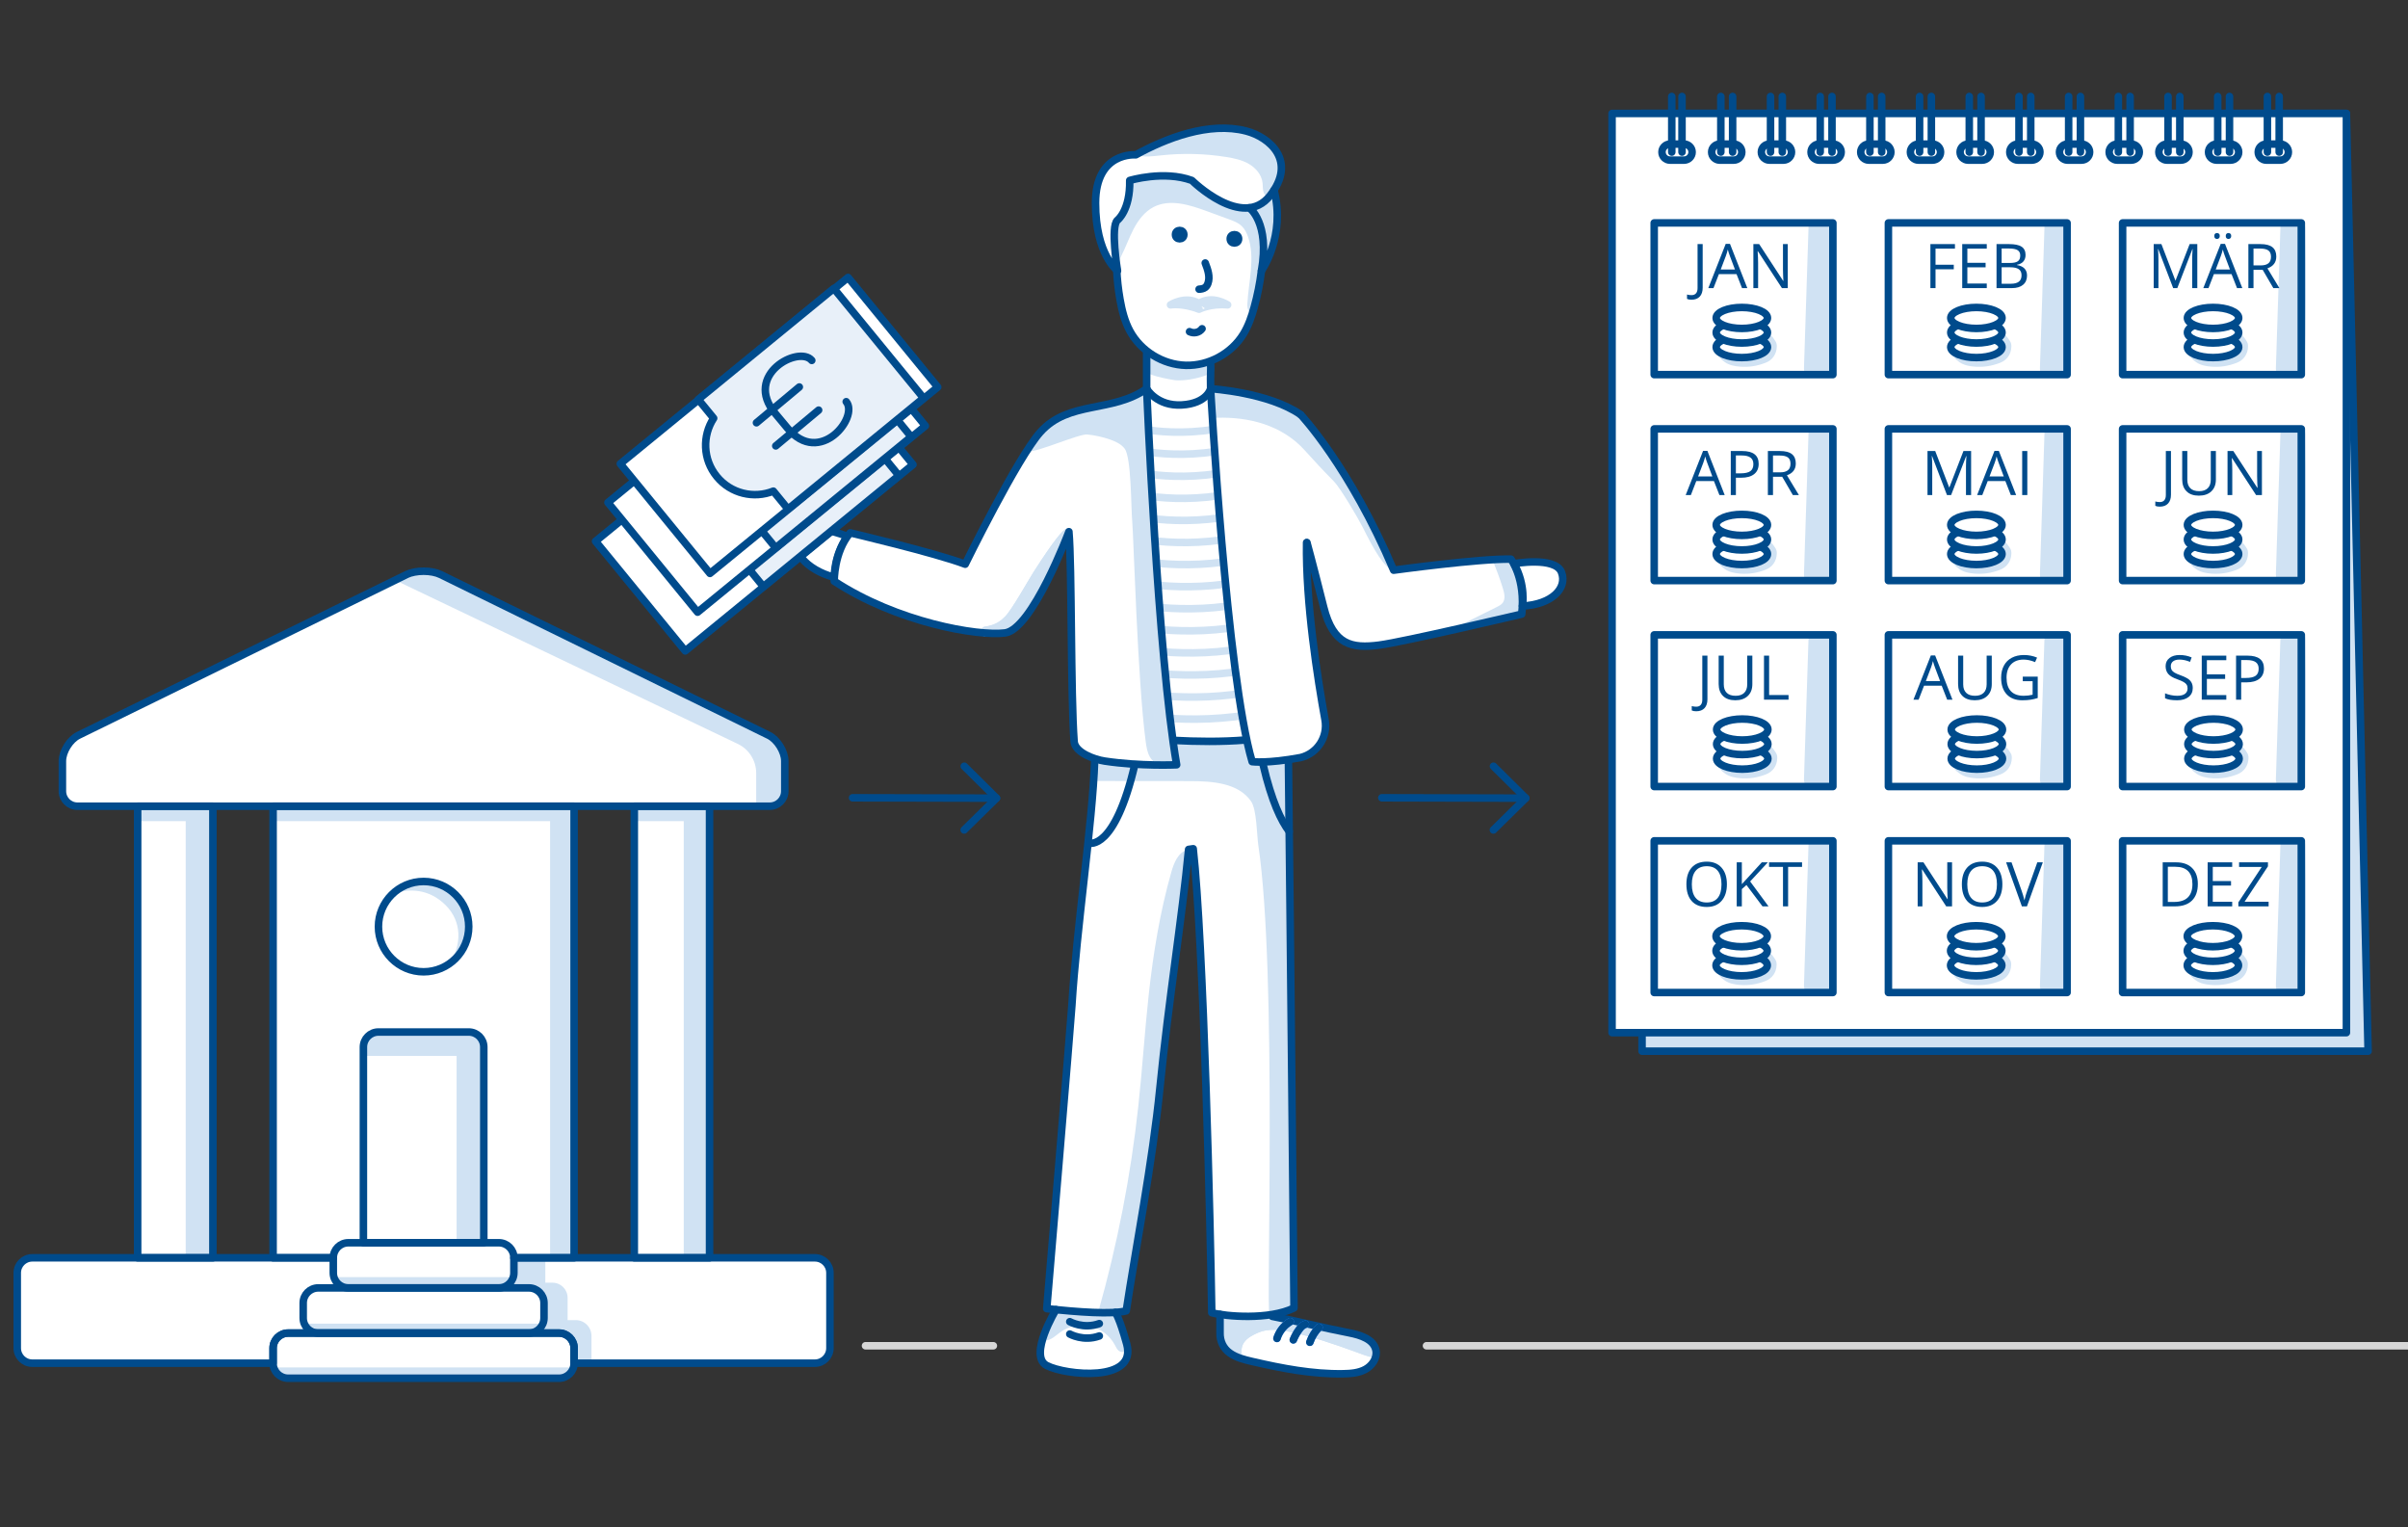 <?xml version="1.0" encoding="utf-8"?>
<!-- Generator: Adobe Illustrator 25.0.0, SVG Export Plug-In . SVG Version: 6.00 Build 0)  -->
<svg version="1.1" baseProfile="basic" id="Grafik" xmlns="http://www.w3.org/2000/svg" xmlns:xlink="http://www.w3.org/1999/xlink"
	 x="0px" y="0px" width="320px" height="202.919px" viewBox="0 0 320 202.919" xml:space="preserve">
<rect x="0" y="0" width="320" height="202.919" fill="#333333" stroke="none"/>
<style type="text/css">
	.st0{fill:#FFFFFF;}
	.st1{fill:#D0E2F3;}
	.st2{fill:none;stroke:#004B8C;stroke-linecap:round;stroke-linejoin:round;stroke-miterlimit:10;}
	.st3{fill:none;}
	.st4{fill:none;stroke:#D0E2F3;stroke-linecap:round;stroke-linejoin:round;stroke-miterlimit:10;}
	.st5{fill:none;stroke:#3A8DFF;stroke-linecap:round;stroke-linejoin:round;stroke-miterlimit:10;}
	.st6{fill:#004B8C;stroke:#004B8C;stroke-linecap:round;stroke-linejoin:round;stroke-miterlimit:10;}
	.st7{fill:#FFFFFF;stroke:#004B8C;stroke-linecap:round;stroke-linejoin:round;stroke-miterlimit:10;}
	.st8{fill:none;stroke:#D7D7D7;stroke-linecap:round;stroke-miterlimit:10;}
	.st9{fill:#004B8C;}
	.st10{fill:#404040;}
	.st11{fill:#2B4C8A;stroke:#004B8C;stroke-linecap:round;stroke-linejoin:round;stroke-miterlimit:10;}
	.st12{fill:#D0E2F3;stroke:#004B8C;stroke-linecap:round;stroke-linejoin:round;stroke-miterlimit:10;}
	.st13{fill:#FFFFFF;stroke:#004B8C;stroke-miterlimit:10;}
	.st14{fill:none;stroke:#004B8C;stroke-linecap:round;stroke-miterlimit:10;}
	.st15{fill:#1BAD2B;}
	.st16{fill:#007300;}
	.st17{fill:#1BAD2B;stroke:#FFFFFF;stroke-miterlimit:10;}
	.st18{fill:#E8F0F9;stroke:#004B8C;stroke-linecap:round;stroke-linejoin:round;stroke-miterlimit:10;}
	.st19{fill:none;stroke:#004B8C;stroke-miterlimit:10;}
	.st20{clip-path:url(#SVGID_2_);}
	.st21{clip-path:url(#SVGID_2_);fill:#FFFFFF;}
	.st22{clip-path:url(#SVGID_2_);fill:#D0E2F3;}
	.st23{clip-path:url(#SVGID_2_);fill:none;stroke:#004B8C;stroke-linecap:round;stroke-linejoin:round;stroke-miterlimit:10;}
	.st24{clip-path:url(#SVGID_2_);fill:#004B8C;stroke:#004B8C;stroke-linecap:round;stroke-linejoin:round;stroke-miterlimit:10;}
	.st25{clip-path:url(#SVGID_2_);fill:#FFFFFF;stroke:#004B8C;stroke-linecap:round;stroke-linejoin:round;stroke-miterlimit:10;}
	.st26{clip-path:url(#SVGID_2_);fill:none;stroke:#D0E2F3;stroke-linecap:round;stroke-linejoin:round;stroke-miterlimit:10;}
	.st27{fill:#003554;}
	.st28{fill:#FBDD32;}
	.st29{fill:none;stroke:#404040;stroke-miterlimit:10;}
	.st30{fill:none;stroke:#003554;stroke-miterlimit:10;}
	.st31{fill:#929292;}
	.st32{fill:#D0E2F3;stroke:#D0E2F3;stroke-linecap:round;stroke-linejoin:round;stroke-miterlimit:10;}
	.st33{clip-path:url(#SVGID_4_);}
	.st34{clip-path:url(#SVGID_6_);}
	.st35{clip-path:url(#SVGID_8_);}
	.st36{fill:none;stroke:#D7D7D7;stroke-linecap:round;stroke-linejoin:round;stroke-miterlimit:10;}
	.st37{fill:#FDF1AD;}
	.st38{fill:none;stroke:#404040;stroke-linecap:round;stroke-linejoin:round;}
	.st39{fill:none;stroke:#404040;stroke-linecap:round;stroke-linejoin:round;stroke-dasharray:2.026,3.038;}
	.st40{fill:none;stroke:#404040;stroke-linecap:round;stroke-linejoin:round;stroke-dasharray:1.944,2.916;}
	.st41{fill:#E8F0F9;}
	.st42{fill:#DBBB00;}
	.st43{fill:#E3D792;}
	.st44{fill:none;stroke:#404040;stroke-linecap:round;stroke-linejoin:round;stroke-miterlimit:10;}
	.st45{opacity:0.5;fill:#FFFFFF;stroke:#004B8C;stroke-linecap:round;stroke-linejoin:round;stroke-miterlimit:10;}
	.st46{fill:#FFFFFF;stroke:#004B8C;stroke-linecap:round;stroke-miterlimit:10;}
	.st47{fill:#E6411A;}
	.st48{fill:none;stroke:#003554;stroke-linecap:round;stroke-linejoin:round;stroke-miterlimit:10;}
	.st49{clip-path:url(#SVGID_10_);}
	.st50{fill:#FFFFFF;fill-opacity:0.993;}
	.st51{fill:none;stroke:#004B8C;stroke-width:0.5;stroke-miterlimit:10;}
	.st52{fill:#004B8C;stroke:#004B8C;stroke-width:0.3;stroke-miterlimit:10;}
	.st53{fill:none;stroke:#004B8C;stroke-width:0.5;stroke-linecap:round;stroke-linejoin:round;stroke-miterlimit:10;}
	.st54{fill:none;stroke:#004B8C;stroke-linecap:round;stroke-linejoin:round;}
	.st55{fill:#FFFFFF;stroke:#004B8C;stroke-linecap:round;stroke-linejoin:round;}
	.st56{fill:none;stroke:#004B8C;stroke-linejoin:round;stroke-miterlimit:10;}
	.st57{fill:none;stroke:#004B8C;stroke-width:0.8;stroke-linecap:round;stroke-linejoin:round;stroke-miterlimit:10;}
	.st58{fill:#004C8C;}
	.st59{fill:none;stroke:#004B8C;stroke-linecap:round;stroke-linejoin:round;stroke-dasharray:2.031,2.031;}
	.st60{fill:none;stroke:#004B8C;stroke-linecap:round;stroke-linejoin:round;stroke-miterlimit:10;stroke-dasharray:2,2;}
	.st61{fill:#D7D7D7;}
	.st62{fill:#3A8DFF;}
	.st63{fill:none;stroke:#D7D7D7;stroke-linecap:round;stroke-miterlimit:10;stroke-dasharray:2,2;}
</style>
<g>
	<path class="st0" d="M160.935,51.641v-2.014C160.922,50.044,160.911,50.599,160.935,51.641z"/>
	<path class="st0" d="M160.935,48.143v1.483C160.951,49.121,160.97,48.817,160.935,48.143z"/>
	<path class="st0" d="M207.562,76.024c-0.821-2.128-6.312-1.143-6.312-1.143l-0.039,0.01c-0.209-0.392-0.366-0.608-0.366-0.608
		c-0.056-0.001-0.119-0.001-0.178-0.002c-0.032-0.021-0.059-0.052-0.094-0.068c-0.633-0.296-1.51,0.356-2.029-0.113l-0.18,0.239
		c0.002,0.004,0.003,0.009,0.005,0.013c-5.05,0.296-13.11,1.399-13.11,1.399c-2.343-5.531-4.787-9.928-6.881-13.236
		c-0.899-1.582-1.848-3.02-2.855-4.187c-0.363-0.49-0.699-0.934-0.997-1.312l0.59,0.332c-0.654-0.726-1.327-1.45-2.059-2.095
		c-0.089-0.098-0.151-0.166-0.151-0.166l0.002,0.043c0,0,0,0,0,0l-0.002-0.043c-0.07-0.049-0.148-0.092-0.22-0.139
		c-0.484-0.392-0.988-0.755-1.548-1.033c-0.772-0.383-1.604-0.614-2.449-0.8c-3.804-1.225-7.755-1.474-7.755-1.474l-0.185-3.632
		c1.859-0.669,3.506-1.943,4.54-3.63c0.522-0.852,0.89-1.785,1.191-2.74c0.029,0,0.056,0.006,0.087,0
		c0.023-0.197,0.062-0.391,0.087-0.588c0.023-0.081,0.05-0.162,0.072-0.243c0.44-1.587,0.761-3.207,0.963-4.841l-0.037,0
		c0.036-0.141,0.068-0.282,0.102-0.424c-0.022,0.143-0.036,0.277-0.062,0.424c0,0,0.612-0.863,1.176-2.338
		c0.011-0.009,0.025-0.015,0.034-0.025c0.15-0.156,0.21-0.375,0.275-0.582c0.369-1.167,0.7-2.24,0.779-3.461
		c0.063-0.962,0.018-1.89-0.302-2.782c-0.053-0.378-0.124-0.764-0.214-1.157c0.025-0.081,0.047-0.163,0.066-0.243
		c0.055-0.228,0.109-0.456,0.164-0.684c2.07-3.908-1.204-6.561-4.005-7.291c-1.391-0.363-2.844-0.437-4.303-0.32
		c-0.282,0.004-0.564,0.008-0.843,0.03c-2.977,0.229-5.814,1.338-8.515,2.612l-0.993,0.83c-0.006,0.003-0.012,0.007-0.018,0.01
		c0,0-5.35-0.486-5.35,6.404c0,6.137,2.31,8.474,2.816,8.913c0.067,1.306,0.21,2.609,0.436,3.897
		c0.255,1.451,0.616,2.903,1.318,4.198c0.605,1.117,1.48,2.069,2.504,2.819l-0.505,2.577l0.219,2.266
		c-1.727,1.214-3.613,1.733-5.497,2.131c-0.103,0.018-0.206,0.036-0.309,0.053c-1.657,0.278-4.44,0.375-5.756,1.541
		c-0.066,0.058-0.156,0.136-0.257,0.223c-0.823,0.447-1.6,1.03-2.309,1.82c-0.22,0.245-0.462,0.552-0.719,0.902
		c-0.618,0.63-1.046,1.179-0.997,1.454c-3.366,5.203-8.266,15.193-8.266,15.193c-4.068-1.536-15.287-4.169-15.287-4.169
		c-0.132,0.157-0.256,0.319-0.372,0.483c0.003-0.005,0.006-0.01,0.01-0.014c0,0-0.62-0.248-1.479-0.5l-0.014-0.005l-0.001,0.001
		c-1.667-0.487-4.236-0.983-5.048,0.279c-1.234,1.918,1.031,4.689,4.803,5.667h0c-0.018,0.32-0.015,0.511-0.015,0.511
		c6.588,4.32,14.639,6.384,19.53,6.839c-0.002,0.14,0.015,0.279,0.054,0.393c1.436,0.333,2.549,0.105,3.466-0.443
		c1.922-0.654,4.116-4.433,5.741-7.808c0.061-0.099,0.128-0.195,0.185-0.297c0.331-0.596,0.57-1.237,0.815-1.875
		c0.235-0.535,0.447-1.031,0.63-1.47c0.198-0.41,0.411-0.817,0.627-1.201c-0.039,0.439,0.026,0.891,0.092,1.33l-0.008-1.478
		c0.029-0.051,0.058-0.104,0.087-0.154c0.362,5.083,0.211,21.366,0.659,27.462c0.077,1.05,1.411,1.823,2.69,2.257
		c-0.011,0.438-0.003,0.736,0.014,0.961c-0.384,8.566-2.372,21.648-3.001,31.882c-0.15,2.439-3.339,40.257-3.339,40.257
		c0.407,0.046,0.82,0.089,1.235,0.132l-0.009,0c0,0-0.804,1.334-1.414,2.886c-0.024,0.054-0.044,0.11-0.065,0.166
		c-0.66,1.741-1.036,3.704,0.252,4.374c2.49,1.295,12.04,2.293,10.627-2.849c-0.814-2.964-1.336-3.93-1.473-4.151
		c0.153-0.012,0.306-0.019,0.458-0.039c0.2-0.026,0.406-0.068,0.591-0.146c0.128-0.024,0.248-0.051,0.357-0.081
		c0.011-0.076,0.025-0.157,0.036-0.233c0.136-0.195,0.2-0.435,0.246-0.672c2.659-13.714,4.254-27.608,5.846-41.486
		c0.384-3.343,0.767-6.685,1.151-10.027c0.02-0.178,0.04-0.356,0.06-0.533c0.37-2.929,0.703-5.737,0.952-8.356l0.611-0.09
		c1.376,12.213,2.303,50.707,2.468,61.647c0.281,0.077,0.667,0.154,1.115,0.223l-0.017,0l0,0.198
		c-0.069,0.073-0.091,0.182-0.095,0.286c-0.017,0.419,0.001,0.84,0.055,1.255l0.042,0.016l0.001,0.646
		c-0.037,1.143,0.436,2.115,1.306,2.735c0.87,0.619,1.936,0.881,2.977,1.121c3.966,0.915,8,1.697,12.07,1.628
		c1.021-0.017,2.079-0.099,2.973-0.591c0.894-0.492,1.58-1.499,1.396-2.503c-0.007-0.038-0.026-0.068-0.034-0.105
		c0.001-0.087,0.003-0.171,0.012-0.239c0.009-0.071-0.066-0.142-0.174-0.211c-0.561-1.072-2.055-1.534-3.329-1.779
		c-2.987-0.574-5.618-1.227-8.479-1.83c-0.599-0.252-1.202-0.489-1.831-0.611c1.072-0.174,2.089-0.45,2.939-0.87
		c0,0-0.054-5.627-0.134-13.863c0.041-0.536,0.079-1.072,0.133-1.607c0.369-3.625-0.064-7.143,0.01-10.786
		c0.044-2.18-0.059-4.36-0.102-6.54c-0.064-3.22-0.259-6.487-0.206-9.7c0.039-2.352-0.107-4.694-0.191-7.039
		c-0.013-1.229-0.025-2.443-0.038-3.637c0.052-2.207,0.265-4.409,0.281-6.617c0.021-2.792-0.286-5.581-0.443-8.368
		c-0.017-1.538-0.034-2.944-0.049-4.188c0.007-0.172,0.011-0.345,0.021-0.517c0.496-0.073,1.03-0.161,1.607-0.269
		c2.234-0.56,3.645-2.756,3.234-5.021c-0.996-5.484-2.578-15.547-2.451-23.54l0.058,0.026c0.07,0.251,0.745,2.689,2.218,8.556
		c1.271,5.061,3.766,5.498,7.344,5.042c1.455-0.185,5.395-1.028,9.31-1.903c-0.222,0.111-0.445,0.221-0.667,0.332
		c0.304-0.155,0.618-0.277,0.935-0.392c1.043-0.234,2.078-0.468,3.063-0.693c1.862-0.255,3.77-0.379,5.505-1.071
		c0.182-0.073,0.359-0.171,0.486-0.315c0.216-0.051,0.341-0.08,0.341-0.08c0.043-0.373,0.069-0.73,0.082-1.076l0.014,0.003
		C206.268,80.314,208.384,78.152,207.562,76.024z M148.486,35.451c0.001-0.005,0.002-0.009,0.003-0.014l0.218,0.342l-0.173-0.002
		C148.521,35.693,148.506,35.588,148.486,35.451z M142.099,70.654c0.003-0.008,0.008-0.021,0.008-0.021
		c0.006,0.073,0.012,0.158,0.018,0.237C142.114,70.813,142.107,70.736,142.099,70.654z"/>
</g>
<line class="st8" x1="115.02" y1="178.801" x2="132.007" y2="178.801"/>
<line class="st8" x1="189.567" y1="178.801" x2="320" y2="178.801"/>
<g>
	<line class="st2" x1="202.754" y1="106.043" x2="183.632" y2="105.997"/>
	<polyline class="st2" points="198.458,110.269 202.754,106.043 198.472,101.804 	"/>
</g>
<g>
	<line class="st2" x1="132.423" y1="106.043" x2="113.301" y2="105.997"/>
	<polyline class="st2" points="128.127,110.269 132.423,106.043 128.141,101.804 	"/>
</g>
<g>
	<path class="st4" d="M149.288,56.39c0,0,6.331,2.304,15.311,0"/>
	<path class="st4" d="M149.288,59.333c0,0,6.509,2.282,15.544,0"/>
	<path class="st4" d="M149.288,62.276c0,0,6.687,2.261,15.778,0"/>
	<path class="st4" d="M149.288,65.219c0,0,6.866,2.239,16.011,0"/>
	<path class="st4" d="M149.288,68.161c0,0,7.044,2.217,16.244,0"/>
	<path class="st4" d="M149.288,71.104c0,0,7.222,2.195,16.478,0"/>
	<path class="st4" d="M149.288,74.047c0,0,7.4,2.174,16.711,0"/>
	<path class="st4" d="M149.288,76.99c0,0,7.578,2.152,16.944,0"/>
	<path class="st4" d="M149.288,79.933c0,0,7.757,2.13,17.178,0"/>
	<path class="st4" d="M149.288,82.876c0,0,7.935,2.108,17.411,0"/>
	<path class="st4" d="M149.288,85.819c0,0,8.113,2.087,17.645,0"/>
	<path class="st4" d="M149.288,88.762c0,0,8.291,2.065,17.878,0"/>
	<path class="st4" d="M149.288,91.705c0,0,8.469,2.043,18.111,0"/>
	<path class="st4" d="M149.288,94.648c0,0,8.648,2.021,18.345,0"/>
</g>
<path class="st0" d="M172.849,55.093c-4.247-2.971-11.971-3.446-11.971-3.446s2.123,38.029,5.52,49.551c0,0,2.005,0.28,6.451-0.548
	l0,0c2.234-0.56,3.645-2.756,3.234-5.021c-0.996-5.484-2.578-15.547-2.451-23.54"/>
<path class="st1" d="M167.219,28.841c0.285,0.569,0.42,1.2,0.552,1.823c0.092,0.436,0.185,0.871,0.277,1.307
	c0.079,0.372,0.158,0.75,0.13,1.13c-0.015,0.198-0.049,0.428,0.09,0.57c0.151,0.155,0.429,0.097,0.579-0.059
	c0.15-0.156,0.21-0.375,0.275-0.582c0.369-1.167,0.7-2.24,0.779-3.461c0.07-1.072,0.027-2.103-0.407-3.085
	c-0.069-0.156-0.155-0.328-0.318-0.379c-0.144-0.045-0.297,0.023-0.432,0.089c-0.409,0.199-0.818,0.399-1.227,0.598
	c-0.312,0.152-0.903,0.308-1.142,0.556c-0.285,0.296-0.088,0.339,0.19,0.617C166.829,28.229,167.051,28.505,167.219,28.841z"/>
<path class="st1" d="M150.954,20.565c1.052,0.374,2.207,0.2,3.317,0.079c2.891-0.317,5.823-0.244,8.695,0.216
	c1.04,0.166,2.093,0.391,3.003,0.921c0.91,0.53,1.667,1.415,1.804,2.46c0.06,0.456,0.004,0.935,0.166,1.365s0.675,0.787,1.076,0.562
	c0.269-0.15,0.364-0.483,0.436-0.782c0.099-0.414,0.198-0.828,0.298-1.243c0.231-0.963,0.459-1.991,0.131-2.925
	c-0.211-0.6-0.635-1.103-1.099-1.538c-2.18-2.04-5.34-2.788-8.316-2.56c-2.977,0.229-5.814,1.337-8.515,2.612"/>
<path class="st1" d="M148.403,35.635c0.015-0.555,0.309-1.058,0.565-1.552c0.615-1.187,1.051-2.461,1.671-3.646
	c0.62-1.185,1.465-2.31,2.651-2.927c2.163-1.125,4.783-0.3,7.072,0.54c0.989,0.363,1.977,0.725,2.966,1.088
	c0.597,0.219,1.212,0.449,1.673,0.886c0.403,0.381,0.658,0.894,0.842,1.417c1.001,2.85,0.064,5.966-0.084,8.983
	c-0.027,0.553,0.207,1.322,0.751,1.221c0.195-1.693,0.502-3.372,0.92-5.024c0.245-0.97,0.531-1.942,0.559-2.942
	c0.046-1.621-0.582-3.177-1.2-4.676c-0.126-0.305-0.258-0.621-0.5-0.846c-0.627-0.584-1.556-0.46-2.361-0.751
	c-2.26-0.818-3.442-1.344-5.01-2.466c-2.318-1.658-5.43-2.146-8.145-1.278c-0.133,0.042-0.275,0.096-0.349,0.214
	c-0.106,0.168-0.03,0.386,0.023,0.578c0.257,0.938-0.137,1.931-0.649,2.758c-0.512,0.827-1.155,1.59-1.473,2.509
	c-0.476,1.375-0.158,2.891,0.256,4.286"/>
<path class="st1" d="M173.343,56.39c4.976,3.248,8.505,14.463,11.859,19.367c-1.197-0.189-2.603-2.68-4.153-5.786
	c-0.535-1.072-2.927-5.133-3.765-5.989c-1.981-2.024-2.088-2.179-4.003-4.266c-2.916-3.177-7.244-4.355-11.554-4.209
	c-0.153,0.005-0.315,0.011-0.448-0.064c-0.191-0.109-0.259-0.346-0.31-0.56c-0.122-0.512-0.244-1.024-0.365-1.536
	c-0.063-0.266-0.121-0.567,0.026-0.797c0.168-0.262,0.524-0.313,0.835-0.328c1.993-0.094,3.975,0.278,5.936,0.648
	c1.258,0.238,2.534,0.481,3.681,1.05c1.579,0.783,2.798,2.124,3.978,3.433"/>
<path class="st1" d="M198.307,74.346c0.546,1.265,1.022,2.56,1.426,3.877c0.192,0.627,0.35,1.371-0.053,1.889
	c-0.194,0.249-0.486,0.398-0.769,0.538c-2.339,1.164-4.678,2.328-7.018,3.491c2.906-1.483,6.472-0.947,9.502-2.156
	c0.214-0.086,0.438-0.19,0.56-0.386c0.088-0.141,0.112-0.311,0.133-0.476c0.276-2.222,0.21-4.649-1.104-6.463
	c-0.127-0.176-0.273-0.35-0.469-0.442c-0.633-0.296-1.51,0.356-2.029-0.112"/>
<path class="st1" d="M152.158,49.38c0.984,0.563,2.118,0.788,3.23,1.005c0.385,0.075,0.773,0.151,1.165,0.154
	c1.393,0.011,2.916-0.327,4.2-0.864c0.025,0.035,0.031,0.083,0.015,0.123c-0.048-0.626-0.037-1.364-0.085-1.99
	c-0.356-0.009-0.714,0.067-1.036,0.218c-0.239,0.112-0.459,0.265-0.702,0.369c-0.715,0.307-1.53,0.162-2.307,0.122
	c-0.509-0.026-1.021-0.004-1.525-0.08c-0.884-0.133-1.699-0.563-2.423-1.087c-0.075,0.69-0.15,1.379-0.225,2.069"/>
<g>
	<path class="st1" d="M162.277,176.444c-0.143,1.15,0.373,2.358,1.303,3.05c0.241,0.179,0.524,0.33,0.825,0.317
		c0.3-0.013,0.606,0.544,0.614,0.244c0.004-0.142-0.201-0.958,0.293-1.682c0.432-0.633,1.175-1.003,1.876-1.312
		c1.355-0.598,2.92-0.387,4.368-0.078c2.88,0.615,5.674,1.573,8.443,2.576c0.38,0.137,2.129,0.828,2.531,0.788
		c0.402-0.04,0.253-0.865,0.304-1.266c0.031-0.242-0.868-0.485-1.013-0.681c-0.399-0.538-1.078-0.778-1.724-0.954
		c-2.838-0.77-5.858-0.854-8.599-1.92c-0.94-0.366-1.859-0.85-2.863-0.948c-0.814-0.079-1.628,0.101-2.442,0.177
		c-1.265,0.118-2.538-0.017-3.808-0.005c-0.08,0.001-0.166,0.004-0.231,0.051c-0.095,0.068-0.111,0.201-0.116,0.317
		c-0.017,0.419,0.001,0.839,0.055,1.255"/>
	<path class="st1" d="M162.277,176.444c-0.143,1.15,0.373,2.358,1.303,3.05c0.241,0.179,0.524,0.33,0.825,0.317
		c0.3-0.013,0.606,0.544,0.614,0.244c0.004-0.142-0.201-0.958,0.293-1.682c0.432-0.633,1.175-1.003,1.876-1.312
		c1.355-0.598,2.92-0.387,4.368-0.078c2.88,0.615,5.674,1.573,8.443,2.576c0.38,0.137,2.129,0.828,2.531,0.788
		c0.402-0.04,0.253-0.865,0.304-1.266c0.031-0.242-0.868-0.485-1.013-0.681c-0.399-0.538-1.078-0.778-1.724-0.954
		c-2.838-0.77-5.858-0.854-8.599-1.92c-0.94-0.366-1.859-0.85-2.863-0.948c-0.814-0.079-1.628,0.101-2.442,0.177
		c-1.265,0.118-2.538-0.017-3.808-0.005c-0.08,0.001-0.166,0.004-0.231,0.051c-0.095,0.068-0.111,0.201-0.116,0.317
		c-0.017,0.419,0.001,0.839,0.055,1.255"/>
</g>
<path class="st1" d="M138.943,178.097c0.759-0.037,1.34-0.651,1.957-1.095c1.142-0.822,2.644-1.122,4.014-0.802
	c1.37,0.321,2.583,1.256,3.242,2.5c0.138,0.261,0.259,0.542,0.479,0.737s0.582,0.274,0.806,0.082
	c0.231-0.198,0.204-0.558,0.148-0.857c-0.227-1.22-0.593-2.413-1.09-3.55c-0.095-0.217-0.205-0.445-0.408-0.567
	c-0.162-0.098-0.36-0.114-0.549-0.128c-2.234-0.158-4.468-0.316-6.702-0.475c-0.09-0.006-0.184-0.012-0.264,0.028
	c-0.091,0.045-0.145,0.139-0.195,0.228c-0.383,0.691-0.766,1.382-1.149,2.072c-0.24,0.432-0.484,0.88-0.529,1.372"/>
<path class="st1" d="M145.949,174.302c2.547-8.975,4.333-18.166,5.333-27.442c0.527-4.889,0.836-9.799,1.37-14.688
	c0.601-5.498,1.489-10.979,3.003-16.299c0.346-1.215,0.887-2.591,2.096-2.958c-0.134,2.953-0.471,5.892-0.808,8.828
	c-0.384,3.342-0.767,6.685-1.151,10.027c-1.593,13.878-3.188,27.772-5.847,41.486c-0.051,0.265-0.11,0.544-0.287,0.748
	c-0.228,0.262-0.598,0.34-0.942,0.384c-1.081,0.138-2.186,0.088-3.251-0.148"/>
<path class="st1" d="M171.253,100.65c-0.309,4.442,0.492,8.888,0.46,13.341c-0.018,2.43-0.284,4.853-0.299,7.283
	c-0.021,3.341,0.303,6.666,0.247,10.01c-0.054,3.214,0.141,6.481,0.206,9.7c0.044,2.18,0.147,4.36,0.102,6.54
	c-0.074,3.643,0.359,7.161-0.01,10.786c-0.323,3.173-0.41,6.37-0.26,9.556c0.083,1.76,0.238,3.521,0.151,5.281
	c-0.007,0.133-0.018,0.275-0.098,0.381c-0.091,0.12-0.247,0.165-0.392,0.204c-0.887,0.236-1.774,0.471-2.661,0.707
	c-0.46,0.122,1.039-45.314-1.481-62.134c-0.199-1.325-0.201-4.728-0.958-5.833c-1.678-2.446-5.13-2.691-8.095-2.693
	c-4.228-0.004-8.457-0.008-12.685-0.012c0.178-1.771-0.099-1.264-0.048-3.043c1.605,0.891,3.536,0.795,5.37,0.884
	c1.009,0.049,2.019,0.071,3.029,0.067c0.445-0.002,2.302,0.25,2.473-0.321c0.07-0.232-0.029-0.477-0.11-0.705
	c-0.199-0.563-0.299-1.16-0.294-1.757c0.001-0.072,0.006-0.151,0.056-0.202c0.05-0.05,0.128-0.056,0.199-0.059
	c3.02-0.122,6.044-0.148,9.066-0.078c0.151,0.004,0.32,0.016,0.418,0.131c0.073,0.086,0.085,0.207,0.096,0.319
	c0.048,0.489,0.149,0.972,0.299,1.439c0.082,0.256,0.186,0.517,0.384,0.699c0.342,0.315,0.86,0.311,1.325,0.29L171.253,100.65z"/>
<path class="st2" d="M160.878,51.647c-0.053-2.3,0.064-2.265,0-3.498"/>
<path class="st2" d="M152.377,46.951c0,0,0,1.884,0,4.695"/>
<g>
	<path class="st2" d="M169.072,174.895c3.599,0.692,6.659,1.504,10.258,2.196c1.476,0.284,3.255,0.856,3.525,2.335
		c0.183,1.004-0.502,2.011-1.396,2.503c-0.894,0.492-1.952,0.574-2.973,0.591c-4.069,0.069-8.104-0.713-12.07-1.628
		c-1.04-0.24-2.107-0.502-2.977-1.121c-0.87-0.619-1.343-1.592-1.306-2.735l-0.002-2.402"/>
	<g>
		<g>
			<path class="st5" d="M171.455,175.603c-0.831,0.491-1.469,1.299-1.757,2.22"/>
			<path class="st5" d="M173.471,175.946c-0.354,0.104-0.617,0.397-0.835,0.695c-0.31,0.424-0.568,0.887-0.766,1.374"/>
			<path class="st5" d="M175.285,176.363c-0.549,0.552-0.968,1.232-1.217,1.969"/>
		</g>
		<g>
			<path class="st2" d="M171.455,175.603c-0.831,0.491-1.469,1.299-1.757,2.22"/>
			<path class="st2" d="M173.471,175.946c-0.354,0.104-0.617,0.397-0.835,0.695c-0.31,0.424-0.568,0.887-0.766,1.374"/>
			<path class="st2" d="M175.285,176.363c-0.549,0.552-0.968,1.232-1.217,1.969"/>
		</g>
	</g>
</g>
<path class="st2" d="M171.219,101.243c0.223,18.265,0.74,72.537,0.74,72.537c-3.299,1.628-9.104,1.132-10.925,0.631
	c-0.165-10.94-1.093-49.434-2.468-61.647l-0.611,0.09c-0.856,9.009-2.657,20.058-3.816,31.697
	c-0.983,9.881-3.252,21.521-4.476,29.611c-1.82,0.501-6.476,0.165-10.56-0.292c0,0,3.189-37.818,3.339-40.257
	c0.646-10.511,2.731-24.039,3.033-32.579"/>
<path class="st2" d="M148.396,35.783c0.064,1.342,0.212,2.68,0.445,4.004c0.255,1.451,0.616,2.903,1.318,4.198
	c1.448,2.672,4.383,4.473,7.421,4.554c3.038,0.081,6.064-1.562,7.652-4.153c0.673-1.098,1.093-2.33,1.437-3.571
	c0.44-1.587,0.761-3.207,0.963-4.841"/>
<circle class="st6" cx="156.766" cy="31.173" r="0.558"/>
<circle class="st6" cx="164.041" cy="31.732" r="0.558"/>
<path class="st2" d="M160.164,34.941c0.338,0.871,0.679,1.837,0.358,2.714c-0.076,0.207-0.192,0.407-0.368,0.539
	c-0.228,0.17-0.526,0.209-0.809,0.231"/>
<path class="st2" d="M158.076,44.065c0.539,0.265,1.266,0.157,1.666-0.386"/>
<path class="st2" d="M140.33,174.002c0,0-3.716,6.132-1.226,7.426c2.49,1.295,12.04,2.293,10.627-2.849
	c-0.955-3.478-1.51-4.209-1.51-4.209"/>
<path class="st7" d="M142.164,175.602c0,0,1.819,1.021,3.925,0.255"/>
<path class="st7" d="M142.164,177.244c0,0,1.819,1.021,3.925,0.255"/>
<path class="st2" d="M165.562,98.312c-3.201,0.264-6.575,0.22-9.693,0.052"/>
<path class="st2" d="M172.849,55.093c0,0,6.508,6.868,12.353,20.665c0,0,11.411-1.561,15.586-1.468c0,0,1.981,2.605,1.435,7.301
	c0,0-15.715,3.707-18.972,4.122c-3.578,0.456-6.073,0.019-7.344-5.042c-1.559-6.209-2.225-8.581-2.225-8.581"/>
<path class="st7" d="M201.193,74.887c0,0,5.491-0.985,6.312,1.143c0.821,2.128-1.294,4.29-5.186,4.486
	C202.319,80.517,202.812,77.753,201.193,74.887z"/>
<path class="st7" d="M112.617,71.262c0,0-5.308-2.143-6.542-0.225c-1.234,1.918,1.031,4.689,4.803,5.668
	C110.877,76.704,110.785,73.807,112.617,71.262z"/>
<path class="st2" d="M148.506,35.974c0,0-0.973-5.917,0-6.728c0,0,1.702-1.297,1.621-5.269c0,0,4.539-1.378,8.268,0
	c0,0,6.728,6.647,10.375,2.026s-0.058-7.783-3.161-8.592c-4.952-1.291-10.7,0.973-14.671,3.161c0,0-5.35-0.486-5.35,6.404
	S148.506,35.974,148.506,35.974z"/>
<path class="st2" d="M166.026,27.607c0,0,2.744,1.963,1.61,8.367c0,0,3.256-4.574,1.668-10.717"/>
<path class="st4" d="M163.141,40.504c0,0-2.081-1.351-3.797-0.183c-1.789-1.095-3.797,0.183-3.797,0.183s1.591-0.278,3.797,0.58
	C159.344,41.085,160.84,40.296,163.141,40.504z"/>
<path class="st2" d="M172.849,55.093c-4.247-2.971-11.971-3.446-11.971-3.446s2.123,38.029,5.52,49.551c0,0,2.005,0.28,6.451-0.548
	l0,0c2.234-0.56,3.645-2.756,3.234-5.021c-0.996-5.484-2.578-15.547-2.451-23.54"/>
<path class="st2" d="M152.377,51.647c0,0,1.337,2.352,4.679,2.155s3.821-2.155,3.821-2.155"/>
<path class="st0" d="M142.049,70.639c0.403,4.55,0.23,21.604,0.692,27.875c0.107,1.454,2.626,2.389,4.067,2.606
	c4.788,0.72,9.56,0.491,9.56,0.491c-2.521-14.589-3.991-49.964-3.991-49.964c-4.598,3.233-10.328,1.534-14.128,5.767
	c-3.032,3.378-9.982,17.548-9.982,17.548c-4.068-1.536-15.287-4.169-15.287-4.169c-2.192,2.598-2.117,6.423-2.117,6.423
	c8.338,5.467,19.041,7.333,22.682,6.878C137.186,83.638,142.049,70.639,142.049,70.639z"/>
<path class="st1" d="M147.512,58.395c0.732,0.255,1.474,0.596,1.944,1.212c0.905,1.188,0.84,7.948,1.012,9.754
	c0.163,1.712,0.707,21.179,1.781,29.134c0.097,0.716,0.2,1.453,0.562,2.079c0.703,1.216,2.412,1.723,3.665,1.088
	c-0.175-1.145-0.349-2.291-0.524-3.436c-0.15-0.983-0.3-1.965-0.442-2.949c-0.162-1.121-0.315-2.244-0.457-3.368
	c-0.436-3.439-0.781-6.888-1.125-10.337c-0.231-2.311-0.461-4.622-0.692-6.933c-0.107-1.076-0.215-2.152-0.258-3.232
	c-0.023-0.591-0.028-1.183-0.032-1.774c-0.034-4.858-0.068-9.716-0.102-14.573c-0.007-1.034-0.024-2.11-0.484-3.037
	c-1.739,1.102-3.791,1.474-5.788,1.809c-1.657,0.278-4.44,0.374-5.756,1.541c-0.889,0.788-5.309,4.347-4.087,4.577
	c0.994,0.188,6.696-2.333,7.744-2.225C145.507,57.83,146.529,58.053,147.512,58.395z"/>
<g>
	<path class="st1" d="M142.129,70.966c-0.317,0.027,0.761-3.627-4.797,5.067c-0.632,0.988-2.847,4.944-3.717,5.836
		c-0.571,0.586-1.268,1.192-2.754,1.389c-0.435,0.058-0.556,0.774-0.414,1.188c4.367,1.011,5.788-3.098,7.586-5.934
		c0.568-0.895,1.292-1.688,1.806-2.615c0.426-0.768,0.699-1.609,1.029-2.423C141.2,72.658,141.682,71.727,142.129,70.966"/>
	<path class="st1" d="M142.129,70.966c-0.317,0.027,0.761-3.627-4.797,5.067c-0.632,0.988-2.847,4.944-3.717,5.836
		c-0.571,0.586-1.268,1.192-2.754,1.389c-0.435,0.058-0.556,0.774-0.414,1.188c4.367,1.011,5.788-3.098,7.586-5.934
		c0.568-0.895,1.292-1.688,1.806-2.615c0.426-0.768,0.699-1.609,1.029-2.423C141.2,72.658,141.682,71.727,142.129,70.966"/>
</g>
<g>
	<path class="st1" d="M141.993,70.903c-0.168,0.574-0.08,1.188,0.01,1.78"/>
	<path class="st1" d="M141.993,70.903c-0.168,0.574-0.08,1.188,0.01,1.78"/>
</g>
<path class="st2" d="M142.049,70.639c0.403,4.55,0.23,21.604,0.692,27.875c0.107,1.454,2.626,2.389,4.067,2.606
	c4.788,0.72,9.56,0.491,9.56,0.491c-2.521-14.589-3.991-49.964-3.991-49.964c-4.598,3.233-10.328,1.534-14.128,5.767
	c-3.032,3.378-9.982,17.548-9.982,17.548c-4.068-1.536-15.287-4.169-15.287-4.169c-2.192,2.598-2.117,6.423-2.117,6.423
	c8.338,5.467,19.041,7.333,22.682,6.878C137.186,83.638,142.049,70.639,142.049,70.639z"/>
<path class="st2" d="M144.749,112.015c0,0,3.361,1.077,6.052-10.408"/>
<path class="st2" d="M171.322,110.466c-1.072-1.396-2.328-4.006-3.465-8.858"/>
<g>
	<g>
		
			<rect x="80.69" y="57.335" transform="matrix(0.774 -0.633 0.633 0.774 -19.603 78.613)" class="st7" width="39.107" height="18.825"/>
		<path class="st18" d="M89.515,63.368l2.043,2.495c-1.519,2.326-1.452,5.463,0.419,7.748c1.871,2.285,4.933,2.97,7.513,1.939
			l1.951,2.383l18.01-14.748L107.525,48.62L89.515,63.368z"/>
	</g>
	<g>
		
			<rect x="82.33" y="52.187" transform="matrix(0.774 -0.633 0.633 0.774 -15.97 78.488)" class="st7" width="39.107" height="18.825"/>
		<path class="st18" d="M91.155,58.22l2.043,2.495c-1.519,2.326-1.452,5.463,0.419,7.748c1.871,2.285,4.933,2.97,7.513,1.939
			l1.951,2.383l18.01-14.748l-11.926-14.565L91.155,58.22z"/>
	</g>
	<g>
		
			<rect x="83.97" y="47.039" transform="matrix(0.774 -0.633 0.633 0.774 -12.338 78.362)" class="st7" width="39.107" height="18.825"/>
		<path class="st18" d="M92.795,53.072l2.043,2.495c-1.519,2.326-1.452,5.463,0.419,7.748c1.871,2.285,4.933,2.97,7.513,1.939
			l1.951,2.383l18.01-14.748l-11.926-14.565L92.795,53.072z"/>
	</g>
	<g>
		<g>
			<path class="st2" d="M107.877,47.886c-1.711-2.049-9.147,1.909-4.869,7.032l1.658,1.986c4.277,5.123,9.499-1.487,7.788-3.536"/>
			<line class="st2" x1="106.222" y1="51.416" x2="100.526" y2="56.171"/>
			<line class="st2" x1="108.788" y1="54.49" x2="103.092" y2="59.245"/>
		</g>
	</g>
</g>
<g>
	<polygon class="st12" points="314.697,139.663 218.213,139.663 218.213,15.074 311.816,15.074 	"/>
	<rect x="214.227" y="15.074" class="st7" width="97.588" height="122.127"/>
	<path class="st1" d="M271.703,111.821c-0.204,6.326-0.408,12.652-0.612,18.978c-0.01,0.305-0.004,0.65,0.219,0.859
		c0.163,0.153,0.401,0.189,0.623,0.213c0.706,0.076,1.418,0.101,2.129,0.075c0.199-0.007,0.412-0.024,0.569-0.146
		c0.229-0.178,0.258-0.507,0.268-0.797c0.205-6.21,0.235-12.425,0.091-18.636c-0.004-0.177-0.012-0.364-0.11-0.511
		c-0.102-0.153-0.283-0.231-0.459-0.286c-0.854-0.266-1.822-0.142-2.581,0.332"/>
	<path class="st1" d="M271.703,84.411c-0.204,6.326-0.408,12.652-0.612,18.978c-0.01,0.305-0.004,0.65,0.219,0.859
		c0.163,0.153,0.401,0.189,0.623,0.213c0.706,0.076,1.418,0.101,2.129,0.075c0.199-0.007,0.412-0.024,0.569-0.146
		c0.229-0.178,0.258-0.507,0.268-0.797c0.205-6.21,0.235-12.425,0.091-18.636c-0.004-0.177-0.012-0.364-0.11-0.511
		c-0.102-0.153-0.283-0.231-0.459-0.286c-0.854-0.266-1.822-0.142-2.581,0.332"/>
	<path class="st1" d="M271.703,57.186c-0.204,6.326-0.408,12.652-0.612,18.978c-0.01,0.305-0.004,0.65,0.219,0.859
		c0.163,0.153,0.401,0.189,0.623,0.213c0.706,0.076,1.418,0.101,2.129,0.075c0.199-0.007,0.412-0.024,0.569-0.146
		c0.229-0.178,0.258-0.507,0.268-0.797c0.205-6.21,0.235-12.425,0.091-18.636c-0.004-0.177-0.012-0.364-0.11-0.511
		c-0.102-0.153-0.283-0.231-0.459-0.286c-0.854-0.266-1.822-0.142-2.581,0.332"/>
	<path class="st1" d="M271.703,29.821c-0.204,6.326-0.408,12.652-0.612,18.978c-0.01,0.305-0.004,0.65,0.219,0.859
		c0.163,0.153,0.401,0.189,0.623,0.213c0.706,0.076,1.418,0.101,2.129,0.075c0.199-0.007,0.412-0.024,0.569-0.146
		c0.229-0.178,0.258-0.507,0.268-0.797c0.205-6.21,0.235-12.425,0.091-18.636c-0.004-0.177-0.012-0.364-0.11-0.511
		c-0.102-0.153-0.283-0.231-0.459-0.286c-0.854-0.266-1.822-0.142-2.581,0.332"/>
	<path class="st1" d="M303.059,111.821c-0.204,6.326-0.408,12.652-0.612,18.978c-0.01,0.305-0.004,0.65,0.219,0.859
		c0.163,0.153,0.401,0.189,0.623,0.213c0.706,0.076,1.419,0.101,2.129,0.075c0.199-0.007,0.412-0.024,0.569-0.146
		c0.229-0.178,0.258-0.507,0.268-0.797c0.205-6.21,0.235-12.425,0.091-18.636c-0.004-0.177-0.012-0.364-0.11-0.511
		c-0.102-0.153-0.283-0.231-0.459-0.286c-0.854-0.266-1.822-0.142-2.581,0.332"/>
	<path class="st1" d="M303.059,84.411c-0.204,6.326-0.408,12.652-0.612,18.978c-0.01,0.305-0.004,0.65,0.219,0.859
		c0.163,0.153,0.401,0.189,0.623,0.213c0.706,0.076,1.419,0.101,2.129,0.075c0.199-0.007,0.412-0.024,0.569-0.146
		c0.229-0.178,0.258-0.507,0.268-0.797c0.205-6.21,0.235-12.425,0.091-18.636c-0.004-0.177-0.012-0.364-0.11-0.511
		c-0.102-0.153-0.283-0.231-0.459-0.286c-0.854-0.266-1.822-0.142-2.581,0.332"/>
	<path class="st1" d="M303.059,57.186c-0.204,6.326-0.408,12.652-0.612,18.978c-0.01,0.305-0.004,0.65,0.219,0.859
		c0.163,0.153,0.401,0.189,0.623,0.213c0.706,0.076,1.419,0.101,2.129,0.075c0.199-0.007,0.412-0.024,0.569-0.146
		c0.229-0.178,0.258-0.507,0.268-0.797c0.205-6.21,0.235-12.425,0.091-18.636c-0.004-0.177-0.012-0.364-0.11-0.511
		c-0.102-0.153-0.283-0.231-0.459-0.286c-0.854-0.266-1.822-0.142-2.581,0.332"/>
	<path class="st1" d="M303.059,29.821c-0.204,6.326-0.408,12.652-0.612,18.978c-0.01,0.305-0.004,0.65,0.219,0.859
		c0.163,0.153,0.401,0.189,0.623,0.213c0.706,0.076,1.419,0.101,2.129,0.075c0.199-0.007,0.412-0.024,0.569-0.146
		c0.229-0.178,0.258-0.507,0.268-0.797c0.205-6.21,0.235-12.425,0.091-18.636c-0.004-0.177-0.012-0.364-0.11-0.511
		c-0.102-0.153-0.283-0.231-0.459-0.286c-0.854-0.266-1.822-0.142-2.581,0.332"/>
	<path class="st13" d="M223.803,21.275h-1.879c-0.586,0-1.065-0.479-1.065-1.065v0c0-0.586,0.479-1.065,1.065-1.065h1.879
		c0.586,0,1.065,0.479,1.065,1.065v0C224.868,20.796,224.389,21.275,223.803,21.275z"/>
	<line class="st14" x1="223.523" y1="12.819" x2="223.523" y2="20.211"/>
	<line class="st14" x1="222.163" y1="12.819" x2="222.163" y2="20.211"/>
	<path class="st13" d="M230.406,21.275h-1.879c-0.586,0-1.065-0.479-1.065-1.065v0c0-0.586,0.479-1.065,1.065-1.065h1.879
		c0.586,0,1.065,0.479,1.065,1.065v0C231.471,20.796,230.992,21.275,230.406,21.275z"/>
	<line class="st14" x1="228.683" y1="12.819" x2="228.683" y2="20.211"/>
	<line class="st14" x1="230.249" y1="12.819" x2="230.249" y2="20.211"/>
	<path class="st13" d="M237.009,21.275h-1.879c-0.586,0-1.065-0.479-1.065-1.065v0c0-0.586,0.479-1.065,1.065-1.065h1.879
		c0.586,0,1.065,0.479,1.065,1.065v0C238.074,20.796,237.595,21.275,237.009,21.275z"/>
	<line class="st14" x1="235.286" y1="12.819" x2="235.286" y2="20.211"/>
	<line class="st14" x1="236.852" y1="12.819" x2="236.852" y2="20.211"/>
	<path class="st13" d="M243.612,21.275h-1.879c-0.586,0-1.065-0.479-1.065-1.065v0c0-0.586,0.479-1.065,1.065-1.065h1.879
		c0.586,0,1.065,0.479,1.065,1.065v0C244.677,20.796,244.198,21.275,243.612,21.275z"/>
	<line class="st14" x1="241.889" y1="12.819" x2="241.889" y2="20.211"/>
	<line class="st14" x1="243.455" y1="12.819" x2="243.455" y2="20.211"/>
	<path class="st13" d="M250.215,21.275h-1.879c-0.586,0-1.065-0.479-1.065-1.065v0c0-0.586,0.479-1.065,1.065-1.065h1.879
		c0.586,0,1.065,0.479,1.065,1.065v0C251.28,20.796,250.801,21.275,250.215,21.275z"/>
	<line class="st14" x1="248.492" y1="12.819" x2="248.492" y2="20.211"/>
	<line class="st14" x1="250.058" y1="12.819" x2="250.058" y2="20.211"/>
	<path class="st13" d="M256.818,21.275h-1.879c-0.586,0-1.065-0.479-1.065-1.065v0c0-0.586,0.479-1.065,1.065-1.065h1.879
		c0.586,0,1.065,0.479,1.065,1.065v0C257.883,20.796,257.404,21.275,256.818,21.275z"/>
	<line class="st14" x1="255.095" y1="12.819" x2="255.095" y2="20.211"/>
	<line class="st14" x1="256.661" y1="12.819" x2="256.661" y2="20.211"/>
	<path class="st13" d="M263.421,21.275h-1.879c-0.586,0-1.065-0.479-1.065-1.065v0c0-0.586,0.479-1.065,1.065-1.065h1.879
		c0.586,0,1.065,0.479,1.065,1.065v0C264.486,20.796,264.007,21.275,263.421,21.275z"/>
	<line class="st14" x1="261.698" y1="12.819" x2="261.698" y2="20.211"/>
	<line class="st14" x1="263.264" y1="12.819" x2="263.264" y2="20.211"/>
	<path class="st13" d="M270.024,21.275h-1.879c-0.586,0-1.065-0.479-1.065-1.065v0c0-0.586,0.479-1.065,1.065-1.065h1.879
		c0.586,0,1.065,0.479,1.065,1.065v0C271.089,20.796,270.61,21.275,270.024,21.275z"/>
	<line class="st14" x1="268.301" y1="12.819" x2="268.301" y2="20.211"/>
	<line class="st14" x1="269.867" y1="12.819" x2="269.867" y2="20.211"/>
	<path class="st13" d="M276.627,21.275h-1.879c-0.586,0-1.065-0.479-1.065-1.065v0c0-0.586,0.479-1.065,1.065-1.065h1.879
		c0.586,0,1.065,0.479,1.065,1.065v0C277.692,20.796,277.212,21.275,276.627,21.275z"/>
	<line class="st14" x1="274.904" y1="12.819" x2="274.904" y2="20.211"/>
	<line class="st14" x1="276.47" y1="12.819" x2="276.47" y2="20.211"/>
	<path class="st13" d="M283.23,21.275h-1.879c-0.586,0-1.065-0.479-1.065-1.065v0c0-0.586,0.479-1.065,1.065-1.065h1.879
		c0.586,0,1.065,0.479,1.065,1.065v0C284.295,20.796,283.815,21.275,283.23,21.275z"/>
	<line class="st14" x1="281.507" y1="12.819" x2="281.507" y2="20.211"/>
	<line class="st14" x1="283.073" y1="12.819" x2="283.073" y2="20.211"/>
	<path class="st13" d="M289.833,21.275h-1.879c-0.586,0-1.065-0.479-1.065-1.065v0c0-0.586,0.479-1.065,1.065-1.065h1.879
		c0.586,0,1.065,0.479,1.065,1.065v0C290.898,20.796,290.418,21.275,289.833,21.275z"/>
	<line class="st14" x1="288.11" y1="12.819" x2="288.11" y2="20.211"/>
	<line class="st14" x1="289.676" y1="12.819" x2="289.676" y2="20.211"/>
	<path class="st13" d="M296.436,21.275h-1.879c-0.586,0-1.065-0.479-1.065-1.065v0c0-0.586,0.479-1.065,1.065-1.065h1.879
		c0.586,0,1.065,0.479,1.065,1.065v0C297.501,20.796,297.021,21.275,296.436,21.275z"/>
	<line class="st14" x1="294.713" y1="12.819" x2="294.713" y2="20.211"/>
	<line class="st14" x1="296.279" y1="12.819" x2="296.279" y2="20.211"/>
	<path class="st13" d="M303.039,21.275h-1.879c-0.586,0-1.065-0.479-1.065-1.065v0c0-0.586,0.479-1.065,1.065-1.065h1.879
		c0.586,0,1.065,0.479,1.065,1.065v0C304.104,20.796,303.624,21.275,303.039,21.275z"/>
	<line class="st14" x1="301.316" y1="12.819" x2="301.316" y2="20.211"/>
	<line class="st14" x1="302.882" y1="12.819" x2="302.882" y2="20.211"/>
	<rect x="250.95" y="29.618" class="st2" width="23.746" height="20.154"/>
	<rect x="282.075" y="29.618" class="st2" width="23.746" height="20.154"/>
	<rect x="250.95" y="56.984" class="st2" width="23.746" height="20.154"/>
	<rect x="282.075" y="56.984" class="st2" width="23.746" height="20.154"/>
	<rect x="250.95" y="84.349" class="st2" width="23.746" height="20.154"/>
	<rect x="282.075" y="84.349" class="st2" width="23.746" height="20.154"/>
	<rect x="250.95" y="111.714" class="st2" width="23.746" height="20.154"/>
	<rect x="282.075" y="111.714" class="st2" width="23.746" height="20.154"/>
	<path class="st1" d="M240.347,111.821c-0.204,6.326-0.408,12.652-0.612,18.978c-0.01,0.305-0.004,0.65,0.219,0.859
		c0.163,0.153,0.401,0.189,0.623,0.213c0.706,0.076,1.419,0.101,2.129,0.075c0.199-0.007,0.412-0.024,0.569-0.146
		c0.229-0.178,0.258-0.507,0.268-0.797c0.205-6.21,0.235-12.425,0.091-18.636c-0.004-0.177-0.012-0.364-0.11-0.511
		c-0.102-0.153-0.283-0.231-0.459-0.286c-0.854-0.266-1.822-0.142-2.581,0.332"/>
	<rect x="219.826" y="111.714" class="st2" width="23.746" height="20.154"/>
	<path class="st1" d="M240.347,84.411c-0.204,6.326-0.408,12.652-0.612,18.978c-0.01,0.305-0.004,0.65,0.219,0.859
		c0.163,0.153,0.401,0.189,0.623,0.213c0.706,0.076,1.419,0.101,2.129,0.075c0.199-0.007,0.412-0.024,0.569-0.146
		c0.229-0.178,0.258-0.507,0.268-0.797c0.205-6.21,0.235-12.425,0.091-18.636c-0.004-0.177-0.012-0.364-0.11-0.511
		c-0.102-0.153-0.283-0.231-0.459-0.286c-0.854-0.266-1.822-0.142-2.581,0.332"/>
	<path class="st1" d="M240.347,57.186c-0.204,6.326-0.408,12.652-0.612,18.978c-0.01,0.305-0.004,0.65,0.219,0.859
		c0.163,0.153,0.401,0.189,0.623,0.213c0.706,0.076,1.419,0.101,2.129,0.075c0.199-0.007,0.412-0.024,0.569-0.146
		c0.229-0.178,0.258-0.507,0.268-0.797c0.205-6.21,0.235-12.425,0.091-18.636c-0.004-0.177-0.012-0.364-0.11-0.511
		c-0.102-0.153-0.283-0.231-0.459-0.286c-0.854-0.266-1.822-0.142-2.581,0.332"/>
	<path class="st1" d="M240.347,29.821c-0.204,6.326-0.408,12.652-0.612,18.978c-0.01,0.305-0.004,0.65,0.219,0.859
		c0.163,0.153,0.401,0.189,0.623,0.213c0.706,0.076,1.419,0.101,2.129,0.075c0.199-0.007,0.412-0.024,0.569-0.146
		c0.229-0.178,0.258-0.507,0.268-0.797c0.205-6.21,0.235-12.425,0.091-18.636c-0.004-0.177-0.012-0.364-0.11-0.511
		c-0.102-0.153-0.283-0.231-0.459-0.286c-0.854-0.266-1.822-0.142-2.581,0.332"/>
	<rect x="219.826" y="84.349" class="st2" width="23.746" height="20.154"/>
	<rect x="219.826" y="56.984" class="st2" width="23.746" height="20.154"/>
	<rect x="219.826" y="29.618" class="st2" width="23.746" height="20.154"/>
	<path class="st1" d="M228.302,46.596c-0.089,0.71,0.33,1.111,0.917,1.52c0.587,0.409,1.314,0.545,2.027,0.6
		c1.195,0.092,2.253-0.087,3.359-0.508c0.942-0.359,1.482-1.158,1.512-2.14c0.004-0.139,0.001-0.281-0.035-0.415
		c-0.051-0.19-0.163-0.356-0.274-0.518c-0.221-0.324-0.459-0.662-0.815-0.827"/>
	<g>
		<path class="st9" d="M224.781,39.82c-0.251,0-0.448-0.036-0.593-0.108v-0.58c0.189,0.054,0.388,0.08,0.593,0.08
			c0.264,0,0.465-0.08,0.602-0.24c0.138-0.16,0.206-0.391,0.206-0.692v-5.85h0.681v5.793c0,0.507-0.128,0.9-0.384,1.178
			C225.629,39.68,225.261,39.82,224.781,39.82z"/>
		<path class="st9" d="M231.499,38.279l-0.729-1.86h-2.345l-0.72,1.86h-0.688l2.312-5.874h0.572l2.301,5.874H231.499z
			 M230.559,35.807l-0.681-1.812c-0.088-0.229-0.179-0.511-0.271-0.844c-0.059,0.256-0.143,0.538-0.252,0.844l-0.688,1.812H230.559z
			"/>
		<path class="st9" d="M237.576,38.279H236.8l-3.196-4.909h-0.032c0.043,0.576,0.064,1.104,0.064,1.584v3.325h-0.629v-5.85h0.769
			l3.188,4.889h0.032c-0.005-0.072-0.018-0.303-0.036-0.694s-0.025-0.67-0.02-0.838V32.43h0.636V38.279z"/>
	</g>
	<g>
		<ellipse class="st13" cx="231.471" cy="46.113" rx="3.408" ry="1.396"/>
		<ellipse class="st13" cx="231.471" cy="44.179" rx="3.408" ry="1.396"/>
		<ellipse class="st13" cx="231.471" cy="42.244" rx="3.408" ry="1.396"/>
	</g>
	<path class="st1" d="M259.476,46.596c-0.089,0.71,0.33,1.111,0.917,1.52c0.587,0.409,1.314,0.545,2.027,0.6
		c1.195,0.092,2.253-0.087,3.359-0.508c0.942-0.359,1.482-1.158,1.512-2.14c0.004-0.139,0.001-0.281-0.035-0.415
		c-0.051-0.19-0.163-0.356-0.274-0.518c-0.221-0.324-0.459-0.662-0.815-0.827"/>
	<g>
		<path class="st9" d="M257.213,38.279h-0.681v-5.85h3.262v0.604h-2.581v2.14h2.425v0.604h-2.425V38.279z"/>
		<path class="st9" d="M264.023,38.279h-3.262v-5.85h3.262v0.604h-2.581v1.884h2.425v0.6h-2.425v2.153h2.581V38.279z"/>
		<path class="st9" d="M265.318,32.43h1.653c0.775,0,1.337,0.116,1.684,0.348s0.521,0.599,0.521,1.101
			c0,0.347-0.097,0.633-0.29,0.858c-0.193,0.226-0.476,0.372-0.847,0.438v0.04c0.889,0.152,1.333,0.619,1.333,1.4
			c0,0.523-0.177,0.931-0.53,1.225s-0.848,0.44-1.482,0.44h-2.041V32.43z M265.999,34.935h1.12c0.48,0,0.825-0.075,1.036-0.226
			s0.316-0.405,0.316-0.762c0-0.328-0.117-0.565-0.353-0.71c-0.234-0.145-0.607-0.218-1.12-0.218h-1V34.935z M265.999,35.511v2.188
			h1.221c0.472,0,0.827-0.091,1.065-0.274c0.239-0.183,0.358-0.469,0.358-0.858c0-0.363-0.122-0.629-0.366-0.8
			c-0.244-0.17-0.615-0.256-1.114-0.256H265.999z"/>
	</g>
	<g>
		<ellipse class="st13" cx="262.644" cy="46.113" rx="3.408" ry="1.396"/>
		<ellipse class="st13" cx="262.644" cy="44.179" rx="3.408" ry="1.396"/>
		<ellipse class="st13" cx="262.644" cy="42.244" rx="3.408" ry="1.396"/>
	</g>
	<path class="st1" d="M290.925,46.596c-0.089,0.71,0.331,1.111,0.917,1.52s1.314,0.545,2.027,0.6
		c1.195,0.092,2.253-0.087,3.359-0.508c0.942-0.359,1.482-1.158,1.512-2.14c0.004-0.139,0.001-0.281-0.035-0.415
		c-0.051-0.19-0.163-0.356-0.274-0.518c-0.221-0.324-0.459-0.662-0.815-0.827"/>
	<g>
		<path class="st9" d="M288.794,38.279l-1.984-5.185h-0.032c0.038,0.411,0.057,0.899,0.057,1.464v3.721h-0.629v-5.85h1.024
			l1.853,4.825h0.032l1.868-4.825h1.017v5.85h-0.681V34.51c0-0.432,0.02-0.901,0.057-1.408h-0.032l-2,5.177H288.794z"/>
		<path class="st9" d="M297.28,38.279l-0.729-1.86h-2.345l-0.72,1.86h-0.688l2.312-5.874h0.572l2.301,5.874H297.28z M294.255,31.354
			c0-0.139,0.035-0.239,0.106-0.3c0.07-0.062,0.155-0.092,0.254-0.092c0.102,0,0.188,0.031,0.262,0.092
			c0.073,0.061,0.11,0.161,0.11,0.3c0,0.133-0.037,0.233-0.11,0.298s-0.16,0.098-0.262,0.098c-0.099,0-0.184-0.032-0.254-0.098
			C294.29,31.587,294.255,31.487,294.255,31.354z M296.34,35.807l-0.681-1.812c-0.088-0.229-0.179-0.511-0.271-0.844
			c-0.059,0.256-0.143,0.538-0.252,0.844l-0.688,1.812H296.34z M295.779,31.354c0-0.139,0.035-0.239,0.106-0.3
			c0.07-0.062,0.155-0.092,0.254-0.092s0.185,0.031,0.258,0.092c0.073,0.061,0.11,0.161,0.11,0.3c0,0.133-0.037,0.233-0.11,0.298
			s-0.159,0.098-0.258,0.098s-0.184-0.032-0.254-0.098C295.814,31.587,295.779,31.487,295.779,31.354z"/>
		<path class="st9" d="M299.469,35.847v2.433h-0.681v-5.85h1.604c0.718,0,1.248,0.138,1.591,0.412
			c0.343,0.275,0.514,0.688,0.514,1.24c0,0.774-0.392,1.296-1.176,1.569l1.588,2.628h-0.804l-1.416-2.433H299.469z M299.469,35.263
			h0.933c0.479,0,0.832-0.096,1.056-0.286c0.225-0.191,0.336-0.477,0.336-0.858c0-0.387-0.113-0.666-0.342-0.836
			c-0.228-0.171-0.594-0.256-1.099-0.256h-0.884V35.263z"/>
	</g>
	<g>
		<ellipse class="st13" cx="294.093" cy="46.113" rx="3.408" ry="1.396"/>
		<ellipse class="st13" cx="294.093" cy="44.179" rx="3.408" ry="1.396"/>
		<ellipse class="st13" cx="294.093" cy="42.244" rx="3.408" ry="1.396"/>
	</g>
	<path class="st1" d="M228.302,74.093c-0.089,0.71,0.33,1.111,0.917,1.52c0.587,0.409,1.314,0.545,2.027,0.6
		c1.195,0.092,2.253-0.087,3.359-0.508c0.942-0.359,1.482-1.158,1.512-2.14c0.004-0.139,0.001-0.281-0.035-0.415
		c-0.051-0.19-0.163-0.356-0.274-0.518c-0.221-0.324-0.459-0.662-0.815-0.827"/>
	<g>
		<path class="st9" d="M228.494,65.774l-0.729-1.86h-2.345l-0.72,1.86h-0.688l2.312-5.874h0.572l2.301,5.874H228.494z
			 M227.554,63.301l-0.681-1.812c-0.088-0.229-0.179-0.511-0.271-0.844c-0.059,0.256-0.143,0.538-0.252,0.844l-0.688,1.812H227.554z
			"/>
		<path class="st9" d="M233.711,61.629c0,0.592-0.201,1.048-0.605,1.366c-0.404,0.319-0.982,0.478-1.734,0.478h-0.688v2.301h-0.681
			v-5.85h1.517C232.98,59.924,233.711,60.492,233.711,61.629z M230.683,62.889h0.612c0.603,0,1.039-0.097,1.309-0.292
			c0.269-0.195,0.403-0.507,0.403-0.936c0-0.387-0.126-0.675-0.38-0.864c-0.253-0.189-0.648-0.284-1.185-0.284h-0.76V62.889z"/>
		<path class="st9" d="M235.615,63.341v2.433h-0.681v-5.85h1.604c0.718,0,1.248,0.138,1.591,0.412
			c0.343,0.275,0.514,0.688,0.514,1.24c0,0.774-0.392,1.296-1.176,1.569l1.588,2.628h-0.804l-1.416-2.433H235.615z M235.615,62.757
			h0.933c0.479,0,0.832-0.096,1.056-0.286c0.225-0.191,0.336-0.477,0.336-0.858c0-0.387-0.113-0.666-0.342-0.836
			c-0.228-0.171-0.594-0.256-1.099-0.256h-0.884V62.757z"/>
	</g>
	<g>
		<ellipse class="st13" cx="231.471" cy="73.61" rx="3.408" ry="1.396"/>
		<ellipse class="st13" cx="231.471" cy="71.675" rx="3.408" ry="1.396"/>
		<ellipse class="st13" cx="231.471" cy="69.74" rx="3.408" ry="1.396"/>
	</g>
	<path class="st1" d="M259.476,74.093c-0.089,0.71,0.33,1.111,0.917,1.52c0.587,0.409,1.314,0.545,2.027,0.6
		c1.195,0.092,2.253-0.087,3.359-0.508c0.942-0.359,1.482-1.158,1.512-2.14c0.004-0.139,0.001-0.281-0.035-0.415
		c-0.051-0.19-0.163-0.356-0.274-0.518c-0.221-0.324-0.459-0.662-0.815-0.827"/>
	<g>
		<path class="st9" d="M258.735,65.774l-1.984-5.185h-0.032c0.038,0.411,0.057,0.899,0.057,1.464v3.721h-0.629v-5.85h1.024
			l1.853,4.825h0.032l1.868-4.825h1.017v5.85h-0.681v-3.769c0-0.432,0.02-0.901,0.057-1.408h-0.032l-2,5.177H258.735z"/>
		<path class="st9" d="M267.222,65.774l-0.729-1.86h-2.345l-0.72,1.86h-0.688l2.312-5.874h0.572l2.301,5.874H267.222z
			 M266.281,63.301l-0.681-1.812c-0.088-0.229-0.179-0.511-0.271-0.844c-0.059,0.256-0.143,0.538-0.252,0.844l-0.688,1.812H266.281z
			"/>
		<path class="st9" d="M268.729,65.774v-5.85h0.681v5.85H268.729z"/>
	</g>
	<g>
		<ellipse class="st13" cx="262.644" cy="73.61" rx="3.408" ry="1.396"/>
		<ellipse class="st13" cx="262.644" cy="71.675" rx="3.408" ry="1.396"/>
		<ellipse class="st13" cx="262.644" cy="69.74" rx="3.408" ry="1.396"/>
	</g>
	<path class="st1" d="M290.925,74.093c-0.089,0.71,0.331,1.111,0.917,1.52c0.587,0.409,1.314,0.545,2.027,0.6
		c1.195,0.092,2.253-0.087,3.359-0.508c0.942-0.359,1.482-1.158,1.512-2.14c0.004-0.139,0.001-0.281-0.035-0.415
		c-0.051-0.19-0.163-0.356-0.274-0.518c-0.221-0.324-0.459-0.662-0.815-0.827"/>
	<g>
		<path class="st9" d="M287.012,67.314c-0.251,0-0.448-0.036-0.593-0.108v-0.58c0.189,0.054,0.388,0.08,0.593,0.08
			c0.264,0,0.465-0.08,0.602-0.24c0.138-0.16,0.206-0.391,0.206-0.692v-5.85h0.681v5.793c0,0.507-0.128,0.9-0.384,1.178
			C287.859,67.174,287.491,67.314,287.012,67.314z"/>
		<path class="st9" d="M294.47,59.924v3.785c0,0.667-0.202,1.191-0.604,1.572c-0.403,0.381-0.956,0.572-1.66,0.572
			s-1.249-0.192-1.635-0.576s-0.578-0.912-0.578-1.584v-3.769h0.681v3.817c0,0.488,0.133,0.863,0.399,1.125s0.659,0.392,1.177,0.392
			c0.493,0,0.873-0.131,1.14-0.394s0.4-0.64,0.4-1.13v-3.809H294.47z"/>
		<path class="st9" d="M300.587,65.774h-0.776l-3.196-4.909h-0.032c0.043,0.576,0.064,1.104,0.064,1.584v3.325h-0.629v-5.85h0.769
			l3.188,4.889h0.032c-0.005-0.072-0.018-0.303-0.036-0.694c-0.019-0.391-0.025-0.67-0.02-0.838v-3.357h0.636V65.774z"/>
	</g>
	<g>
		<ellipse class="st13" cx="294.093" cy="73.61" rx="3.408" ry="1.396"/>
		<ellipse class="st13" cx="294.093" cy="71.675" rx="3.408" ry="1.396"/>
		<ellipse class="st13" cx="294.093" cy="69.74" rx="3.408" ry="1.396"/>
	</g>
	<path class="st1" d="M228.362,101.278c-0.089,0.71,0.33,1.111,0.917,1.52c0.587,0.409,1.314,0.545,2.027,0.6
		c1.195,0.092,2.253-0.087,3.359-0.508c0.942-0.359,1.482-1.158,1.512-2.14c0.004-0.139,0.001-0.281-0.035-0.415
		c-0.051-0.19-0.163-0.356-0.274-0.518c-0.221-0.324-0.459-0.662-0.815-0.827"/>
	<g>
		<path class="st9" d="M225.412,94.5c-0.251,0-0.448-0.036-0.593-0.108v-0.58c0.189,0.054,0.388,0.08,0.593,0.08
			c0.264,0,0.465-0.08,0.602-0.24c0.138-0.16,0.206-0.391,0.206-0.692v-5.85h0.681v5.793c0,0.507-0.128,0.9-0.384,1.178
			C226.26,94.36,225.892,94.5,225.412,94.5z"/>
		<path class="st9" d="M232.87,87.11v3.785c0,0.667-0.202,1.191-0.604,1.572c-0.403,0.381-0.956,0.572-1.66,0.572
			s-1.249-0.192-1.635-0.576s-0.578-0.912-0.578-1.584V87.11h0.681v3.817c0,0.488,0.133,0.863,0.399,1.125s0.659,0.392,1.177,0.392
			c0.493,0,0.873-0.131,1.14-0.394s0.4-0.64,0.4-1.13V87.11H232.87z"/>
		<path class="st9" d="M234.418,92.96v-5.85h0.681v5.233h2.581v0.616H234.418z"/>
	</g>
	<g>
		<ellipse class="st13" cx="231.531" cy="100.794" rx="3.408" ry="1.396"/>
		<ellipse class="st13" cx="231.531" cy="98.86" rx="3.408" ry="1.396"/>
		<ellipse class="st13" cx="231.531" cy="96.925" rx="3.408" ry="1.396"/>
	</g>
	<path class="st1" d="M259.535,101.278c-0.089,0.71,0.331,1.111,0.917,1.52c0.587,0.409,1.314,0.545,2.027,0.6
		c1.195,0.092,2.253-0.087,3.359-0.508c0.942-0.359,1.482-1.158,1.512-2.14c0.004-0.139,0.001-0.281-0.035-0.415
		c-0.051-0.19-0.163-0.356-0.274-0.518c-0.221-0.324-0.459-0.662-0.815-0.827"/>
	<g>
		<path class="st9" d="M258.761,92.96l-0.729-1.86h-2.345l-0.72,1.86h-0.688l2.312-5.874h0.572l2.301,5.874H258.761z M257.82,90.487
			l-0.681-1.812c-0.088-0.229-0.179-0.511-0.271-0.844c-0.059,0.256-0.143,0.538-0.252,0.844l-0.688,1.812H257.82z"/>
		<path class="st9" d="M264.687,87.11v3.785c0,0.667-0.202,1.191-0.604,1.572c-0.403,0.381-0.956,0.572-1.66,0.572
			s-1.249-0.192-1.635-0.576s-0.578-0.912-0.578-1.584V87.11h0.681v3.817c0,0.488,0.133,0.863,0.399,1.125s0.659,0.392,1.177,0.392
			c0.493,0,0.873-0.131,1.14-0.394s0.4-0.64,0.4-1.13V87.11H264.687z"/>
		<path class="st9" d="M268.807,89.895h1.988v2.845c-0.31,0.099-0.624,0.173-0.944,0.224s-0.69,0.076-1.112,0.076
			c-0.886,0-1.575-0.264-2.068-0.79c-0.493-0.527-0.74-1.265-0.74-2.215c0-0.608,0.122-1.141,0.366-1.598s0.596-0.807,1.055-1.048
			c0.458-0.242,0.996-0.362,1.612-0.362c0.624,0,1.205,0.115,1.744,0.344l-0.264,0.6c-0.528-0.224-1.037-0.336-1.524-0.336
			c-0.713,0-1.269,0.212-1.669,0.636c-0.4,0.424-0.6,1.012-0.6,1.764c0,0.79,0.192,1.388,0.578,1.796
			c0.385,0.408,0.951,0.612,1.698,0.612c0.405,0,0.802-0.047,1.188-0.14v-1.8h-1.309V89.895z"/>
	</g>
	<g>
		<ellipse class="st13" cx="262.704" cy="100.794" rx="3.408" ry="1.396"/>
		<ellipse class="st13" cx="262.704" cy="98.86" rx="3.408" ry="1.396"/>
		<ellipse class="st13" cx="262.704" cy="96.925" rx="3.408" ry="1.396"/>
	</g>
	<path class="st1" d="M290.984,101.278c-0.089,0.71,0.33,1.111,0.917,1.52c0.587,0.409,1.314,0.545,2.027,0.6
		c1.195,0.092,2.253-0.087,3.359-0.508c0.942-0.359,1.482-1.158,1.512-2.14c0.004-0.139,0.001-0.281-0.035-0.415
		c-0.051-0.19-0.163-0.356-0.274-0.518c-0.221-0.324-0.459-0.662-0.815-0.827"/>
	<g>
		<path class="st9" d="M291.397,91.403c0,0.515-0.188,0.916-0.561,1.204s-0.88,0.432-1.521,0.432c-0.693,0-1.227-0.089-1.601-0.268
			v-0.656c0.24,0.102,0.502,0.182,0.784,0.24c0.283,0.059,0.563,0.088,0.841,0.088c0.453,0,0.795-0.086,1.024-0.258
			c0.229-0.172,0.344-0.411,0.344-0.718c0-0.203-0.041-0.369-0.122-0.499c-0.081-0.129-0.218-0.249-0.408-0.358
			s-0.48-0.233-0.87-0.372c-0.544-0.195-0.933-0.425-1.166-0.692c-0.233-0.267-0.351-0.615-0.351-1.044
			c0-0.451,0.17-0.81,0.508-1.076c0.339-0.267,0.787-0.4,1.345-0.4c0.581,0,1.116,0.107,1.604,0.32l-0.212,0.592
			c-0.483-0.203-0.952-0.304-1.408-0.304c-0.36,0-0.642,0.077-0.845,0.232c-0.202,0.155-0.304,0.37-0.304,0.644
			c0,0.203,0.037,0.369,0.112,0.498c0.074,0.129,0.2,0.248,0.378,0.356c0.177,0.108,0.448,0.227,0.813,0.358
			c0.614,0.219,1.036,0.454,1.267,0.704C291.281,90.678,291.397,91.003,291.397,91.403z"/>
		<path class="st9" d="M295.854,92.96h-3.262v-5.85h3.262v0.604h-2.581v1.884h2.425v0.6h-2.425v2.153h2.581V92.96z"/>
		<path class="st9" d="M300.859,88.815c0,0.592-0.201,1.048-0.605,1.366c-0.404,0.319-0.982,0.478-1.734,0.478h-0.688v2.301h-0.681
			v-5.85h1.517C300.129,87.11,300.859,87.678,300.859,88.815z M297.831,90.075h0.612c0.603,0,1.039-0.097,1.309-0.292
			c0.269-0.195,0.403-0.507,0.403-0.936c0-0.387-0.126-0.675-0.38-0.864c-0.253-0.189-0.648-0.284-1.185-0.284h-0.76V90.075z"/>
	</g>
	<g>
		<ellipse class="st13" cx="294.153" cy="100.794" rx="3.408" ry="1.396"/>
		<ellipse class="st13" cx="294.153" cy="98.86" rx="3.408" ry="1.396"/>
		<ellipse class="st13" cx="294.153" cy="96.925" rx="3.408" ry="1.396"/>
	</g>
	<path class="st1" d="M228.278,128.74c-0.089,0.71,0.33,1.111,0.917,1.52c0.587,0.409,1.314,0.545,2.027,0.6
		c1.195,0.092,2.253-0.087,3.359-0.508c0.942-0.359,1.482-1.158,1.512-2.14c0.004-0.139,0.001-0.281-0.035-0.415
		c-0.051-0.19-0.163-0.356-0.274-0.518c-0.221-0.324-0.459-0.662-0.815-0.827"/>
	<g>
		<path class="st9" d="M229.489,117.489c0,0.936-0.237,1.672-0.711,2.208c-0.473,0.536-1.131,0.804-1.974,0.804
			c-0.862,0-1.526-0.264-1.995-0.79c-0.468-0.527-0.702-1.271-0.702-2.231c0-0.952,0.234-1.69,0.704-2.214s1.137-0.786,2.001-0.786
			c0.84,0,1.496,0.267,1.968,0.8C229.253,115.814,229.489,116.55,229.489,117.489z M224.828,117.489
			c0,0.792,0.168,1.393,0.506,1.802c0.337,0.41,0.827,0.614,1.471,0.614c0.647,0,1.137-0.204,1.468-0.612s0.496-1.009,0.496-1.804
			c0-0.787-0.165-1.384-0.494-1.791s-0.816-0.61-1.462-0.61c-0.648,0-1.142,0.205-1.479,0.614
			C224.996,116.112,224.828,116.707,224.828,117.489z"/>
		<path class="st9" d="M235.019,120.421h-0.8l-2.133-2.837l-0.612,0.544v2.292h-0.681v-5.85h0.681v2.901l2.652-2.901h0.805
			l-2.353,2.541L235.019,120.421z"/>
		<path class="st9" d="M237.623,120.421h-0.68v-5.245h-1.853v-0.604h4.385v0.604h-1.853V120.421z"/>
	</g>
	<g>
		<ellipse class="st13" cx="231.447" cy="128.257" rx="3.408" ry="1.396"/>
		<ellipse class="st13" cx="231.447" cy="126.323" rx="3.408" ry="1.396"/>
		<ellipse class="st13" cx="231.447" cy="124.388" rx="3.408" ry="1.396"/>
	</g>
	<path class="st1" d="M259.452,128.74c-0.089,0.71,0.33,1.111,0.917,1.52c0.587,0.409,1.314,0.545,2.027,0.6
		c1.195,0.092,2.253-0.087,3.359-0.508c0.942-0.359,1.482-1.158,1.512-2.14c0.004-0.139,0.001-0.281-0.035-0.415
		c-0.051-0.19-0.163-0.356-0.274-0.518c-0.221-0.324-0.459-0.662-0.815-0.827"/>
	<g>
		<path class="st9" d="M259.408,120.421h-0.776l-3.196-4.909h-0.032c0.043,0.576,0.064,1.104,0.064,1.584v3.325h-0.629v-5.85h0.769
			l3.188,4.889h0.032c-0.005-0.072-0.018-0.303-0.036-0.694s-0.025-0.67-0.02-0.838v-3.357h0.636V120.421z"/>
		<path class="st9" d="M266.095,117.489c0,0.936-0.237,1.672-0.711,2.208c-0.473,0.536-1.131,0.804-1.974,0.804
			c-0.862,0-1.526-0.264-1.995-0.79c-0.468-0.527-0.702-1.271-0.702-2.231c0-0.952,0.234-1.69,0.704-2.214s1.137-0.786,2.001-0.786
			c0.84,0,1.496,0.267,1.968,0.8C265.858,115.814,266.095,116.55,266.095,117.489z M261.434,117.489
			c0,0.792,0.168,1.393,0.506,1.802c0.337,0.41,0.827,0.614,1.471,0.614c0.647,0,1.137-0.204,1.468-0.612s0.496-1.009,0.496-1.804
			c0-0.787-0.165-1.384-0.494-1.791s-0.816-0.61-1.462-0.61c-0.648,0-1.142,0.205-1.479,0.614
			C261.602,116.112,261.434,116.707,261.434,117.489z"/>
		<path class="st9" d="M270.739,114.572h0.731l-2.108,5.85h-0.672l-2.097-5.85h0.72l1.345,3.785
			c0.154,0.435,0.277,0.857,0.368,1.268c0.096-0.432,0.222-0.863,0.376-1.292L270.739,114.572z"/>
	</g>
	<g>
		<ellipse class="st13" cx="262.62" cy="128.257" rx="3.408" ry="1.396"/>
		<ellipse class="st13" cx="262.62" cy="126.323" rx="3.408" ry="1.396"/>
		<ellipse class="st13" cx="262.62" cy="124.388" rx="3.408" ry="1.396"/>
	</g>
	<path class="st1" d="M290.9,128.74c-0.089,0.71,0.331,1.111,0.917,1.52c0.587,0.409,1.314,0.545,2.027,0.6
		c1.195,0.092,2.253-0.087,3.359-0.508c0.942-0.359,1.482-1.158,1.512-2.14c0.004-0.139,0.001-0.281-0.035-0.415
		c-0.051-0.19-0.163-0.356-0.274-0.518c-0.221-0.324-0.459-0.662-0.815-0.827"/>
	<g>
		<path class="st9" d="M292.072,117.441c0,0.966-0.263,1.704-0.786,2.215c-0.524,0.511-1.278,0.766-2.263,0.766h-1.621v-5.85h1.793
			c0.909,0,1.616,0.252,2.12,0.756C291.82,115.832,292.072,116.537,292.072,117.441z M291.352,117.465
			c0-0.763-0.191-1.338-0.574-1.725s-0.951-0.58-1.706-0.58h-0.988v4.673h0.828c0.811,0,1.421-0.199,1.828-0.598
			C291.147,118.837,291.352,118.246,291.352,117.465z"/>
		<path class="st9" d="M296.638,120.421h-3.262v-5.85h3.262v0.604h-2.581v1.884h2.425v0.6h-2.425v2.153h2.581V120.421z"/>
		<path class="st9" d="M301.478,120.421h-4.021v-0.532l3.104-4.705h-3.009v-0.612h3.837v0.532l-3.104,4.701h3.192V120.421z"/>
	</g>
	<g>
		<ellipse class="st13" cx="294.069" cy="128.257" rx="3.408" ry="1.396"/>
		<ellipse class="st13" cx="294.069" cy="126.323" rx="3.408" ry="1.396"/>
		<ellipse class="st13" cx="294.069" cy="124.388" rx="3.408" ry="1.396"/>
	</g>
</g>
<g>
	<path class="st0" d="M108.292,167.115h-14v-60h8c0.184,0,0.358-0.033,0.527-0.079h0.257l0.078-0.124
		c0.67-0.323,1.137-1.004,1.137-1.796v-4c0-0.224-0.041-0.459-0.098-0.696l-0.008-0.361l-0.952-2.062L58.547,76.333
		c-0.575-0.281-1.397-0.443-2.255-0.443c-0.858,0-1.68,0.162-2.255,0.443L10.426,97.694c-1.137,0.556-2.134,2.155-2.134,3.421v4
		c0,1.103,0.897,2,2,2h8v60h-14c-1.103,0-2,0.897-2,2v10c0,1.103,0.897,2,2,2h32v0c0,0.481,0.178,0.917,0.462,1.262v0.57h0.742
		c0.244,0.107,0.513,0.168,0.797,0.168h36c0.283,0,0.552-0.061,0.797-0.168h0.629v-0.433c0.354-0.361,0.574-0.854,0.574-1.399v0
		l2.308,0.088v-0.088h29.692c1.103,0,2-0.897,2-2v-10C110.292,168.012,109.395,167.115,108.292,167.115z M28.292,167.115v-60h8
		v0.396h-0.141v1.586h0.141v58.018H28.292z M76.292,167.115v-0.132h0.141v-59.788h-0.141v-0.079h8v60H76.292z"/>
	<g>
		<path class="st1" d="M59.252,120.295c2.131,2.153,2.131,5.205,0.502,7.69c1.179-0.79,1.967-2.104,2.193-3.5
			c0.226-1.396,0.017-2.868-0.693-4.093c-0.819-1.413-2.296-2.523-3.888-2.908c-1.593-0.385-3.862,0.242-5.079,1.27
			C54.214,118.046,56.966,117.987,59.252,120.295z"/>
		<rect x="48.588" y="137.327" class="st1" width="14.788" height="2.96"/>
		<rect x="60.679" y="137.462" class="st1" width="3.225" height="27.195"/>
		<rect x="84.521" y="107.512" class="st1" width="7.612" height="1.586"/>
		<rect x="36.151" y="107.512" class="st1" width="38.366" height="1.586"/>
		<rect x="18.389" y="107.512" class="st1" width="7.612" height="1.586"/>
		<rect x="44.556" y="169.679" class="st1" width="23.359" height="1.269"/>
		<rect x="40.868" y="175.864" class="st1" width="30.735" height="1.269"/>
		<rect x="36.753" y="181.679" class="st1" width="38.964" height="1.269"/>
		<path class="st1" d="M56.292,75.89l2.255,0.443l44.688,21.663l0.952,2.062l0.106,5.057l-1.216,1.921h-2.586v-4.319
			c0-1.629-0.921-3.119-2.378-3.847L53.037,77.333L56.292,75.89z"/>
		<path class="st1" d="M68.292,167.115l-0.159,2.987l-0.846,1.269l3.004-0.255l1.33,0.678l0.74,1.903l-0.211,2.115l-0.74,1.48
			l3.595-0.106l0.952,0.846l0.335,3.084l2.308,0.088v-3.721c0-1.156-0.937-2.093-2.093-2.093h-1.078v-2.961
			c0-1.109-0.899-2.008-2.008-2.008h-0.952v-3.278C72.468,167.142,68.094,166.917,68.292,167.115z"/>
		<rect x="90.864" y="107.195" class="st1" width="3.33" height="59.788"/>
		<rect x="73.102" y="107.195" class="st1" width="3.33" height="59.788"/>
		<rect x="24.679" y="107.195" class="st1" width="3.33" height="59.788"/>
		<path id="Fill-33_1_" class="st2" d="M56.292,129.115c-3.309,0-6-2.691-6-6c0-3.309,2.691-6,6-6c3.309,0,6,2.691,6,6
			C62.292,126.424,59.601,129.115,56.292,129.115"/>
		<path id="Fill-21_1_" class="st2" d="M10.292,107.115c-1.103,0-2-0.897-2-2v-4c0-1.266,0.997-2.865,2.134-3.421l43.611-21.361
			c0.575-0.281,1.397-0.443,2.255-0.443s1.68,0.162,2.255,0.443l43.611,21.361c1.137,0.556,2.134,2.155,2.134,3.421v4
			c0,1.103-0.897,2-2,2H10.292z"/>
		<polygon class="st2" points="94.292,167.115 94.292,167.115 94.292,107.115 84.292,107.115 84.292,167.115 84.292,167.115 		"/>
		<polygon class="st2" points="28.292,167.115 28.292,167.115 28.292,107.115 18.292,107.115 18.292,167.115 18.292,167.115 		"/>
		<path id="Fill-17_1_" class="st2" d="M42.292,177.115c-1.103,0-2-0.897-2-2v-2c0-1.103,0.897-2,2-2h28c1.103,0,2,0.897,2,2v2
			c0,1.103-0.897,2-2,2H42.292z"/>
		<path id="Fill-37_1_" class="st2" d="M38.292,183.115c-1.103,0-2-0.897-2-2v-2c0-1.103,0.897-2,2-2h36c1.103,0,2,0.897,2,2v2
			c0,1.103-0.897,2-2,2H38.292z"/>
		<path class="st2" d="M108.292,167.115h-40l0,0v2c0,1.103-0.897,2-2,2h-20c-1.103,0-2-0.897-2-2v-2l0,0h-40c-1.103,0-2,0.897-2,2
			v10c0,1.103,0.897,2,2,2h32v-2c0-1.103,0.897-2,2-2h36c1.103,0,2,0.897,2,2v2h32c1.103,0,2-0.897,2-2v-10
			C110.292,168.012,109.395,167.115,108.292,167.115z"/>
		<path class="st2" d="M64.292,139.115c0-1.103-0.897-2-2-2h-12c-1.103,0-2,0.897-2,2v26h16V139.115z"/>
		<path class="st2" d="M36.292,107.115v60h8c0-1.103,0.897-2,2-2h20c1.103,0,2,0.897,2,2h8v-60H36.292z"/>
	</g>
</g>
</svg>
